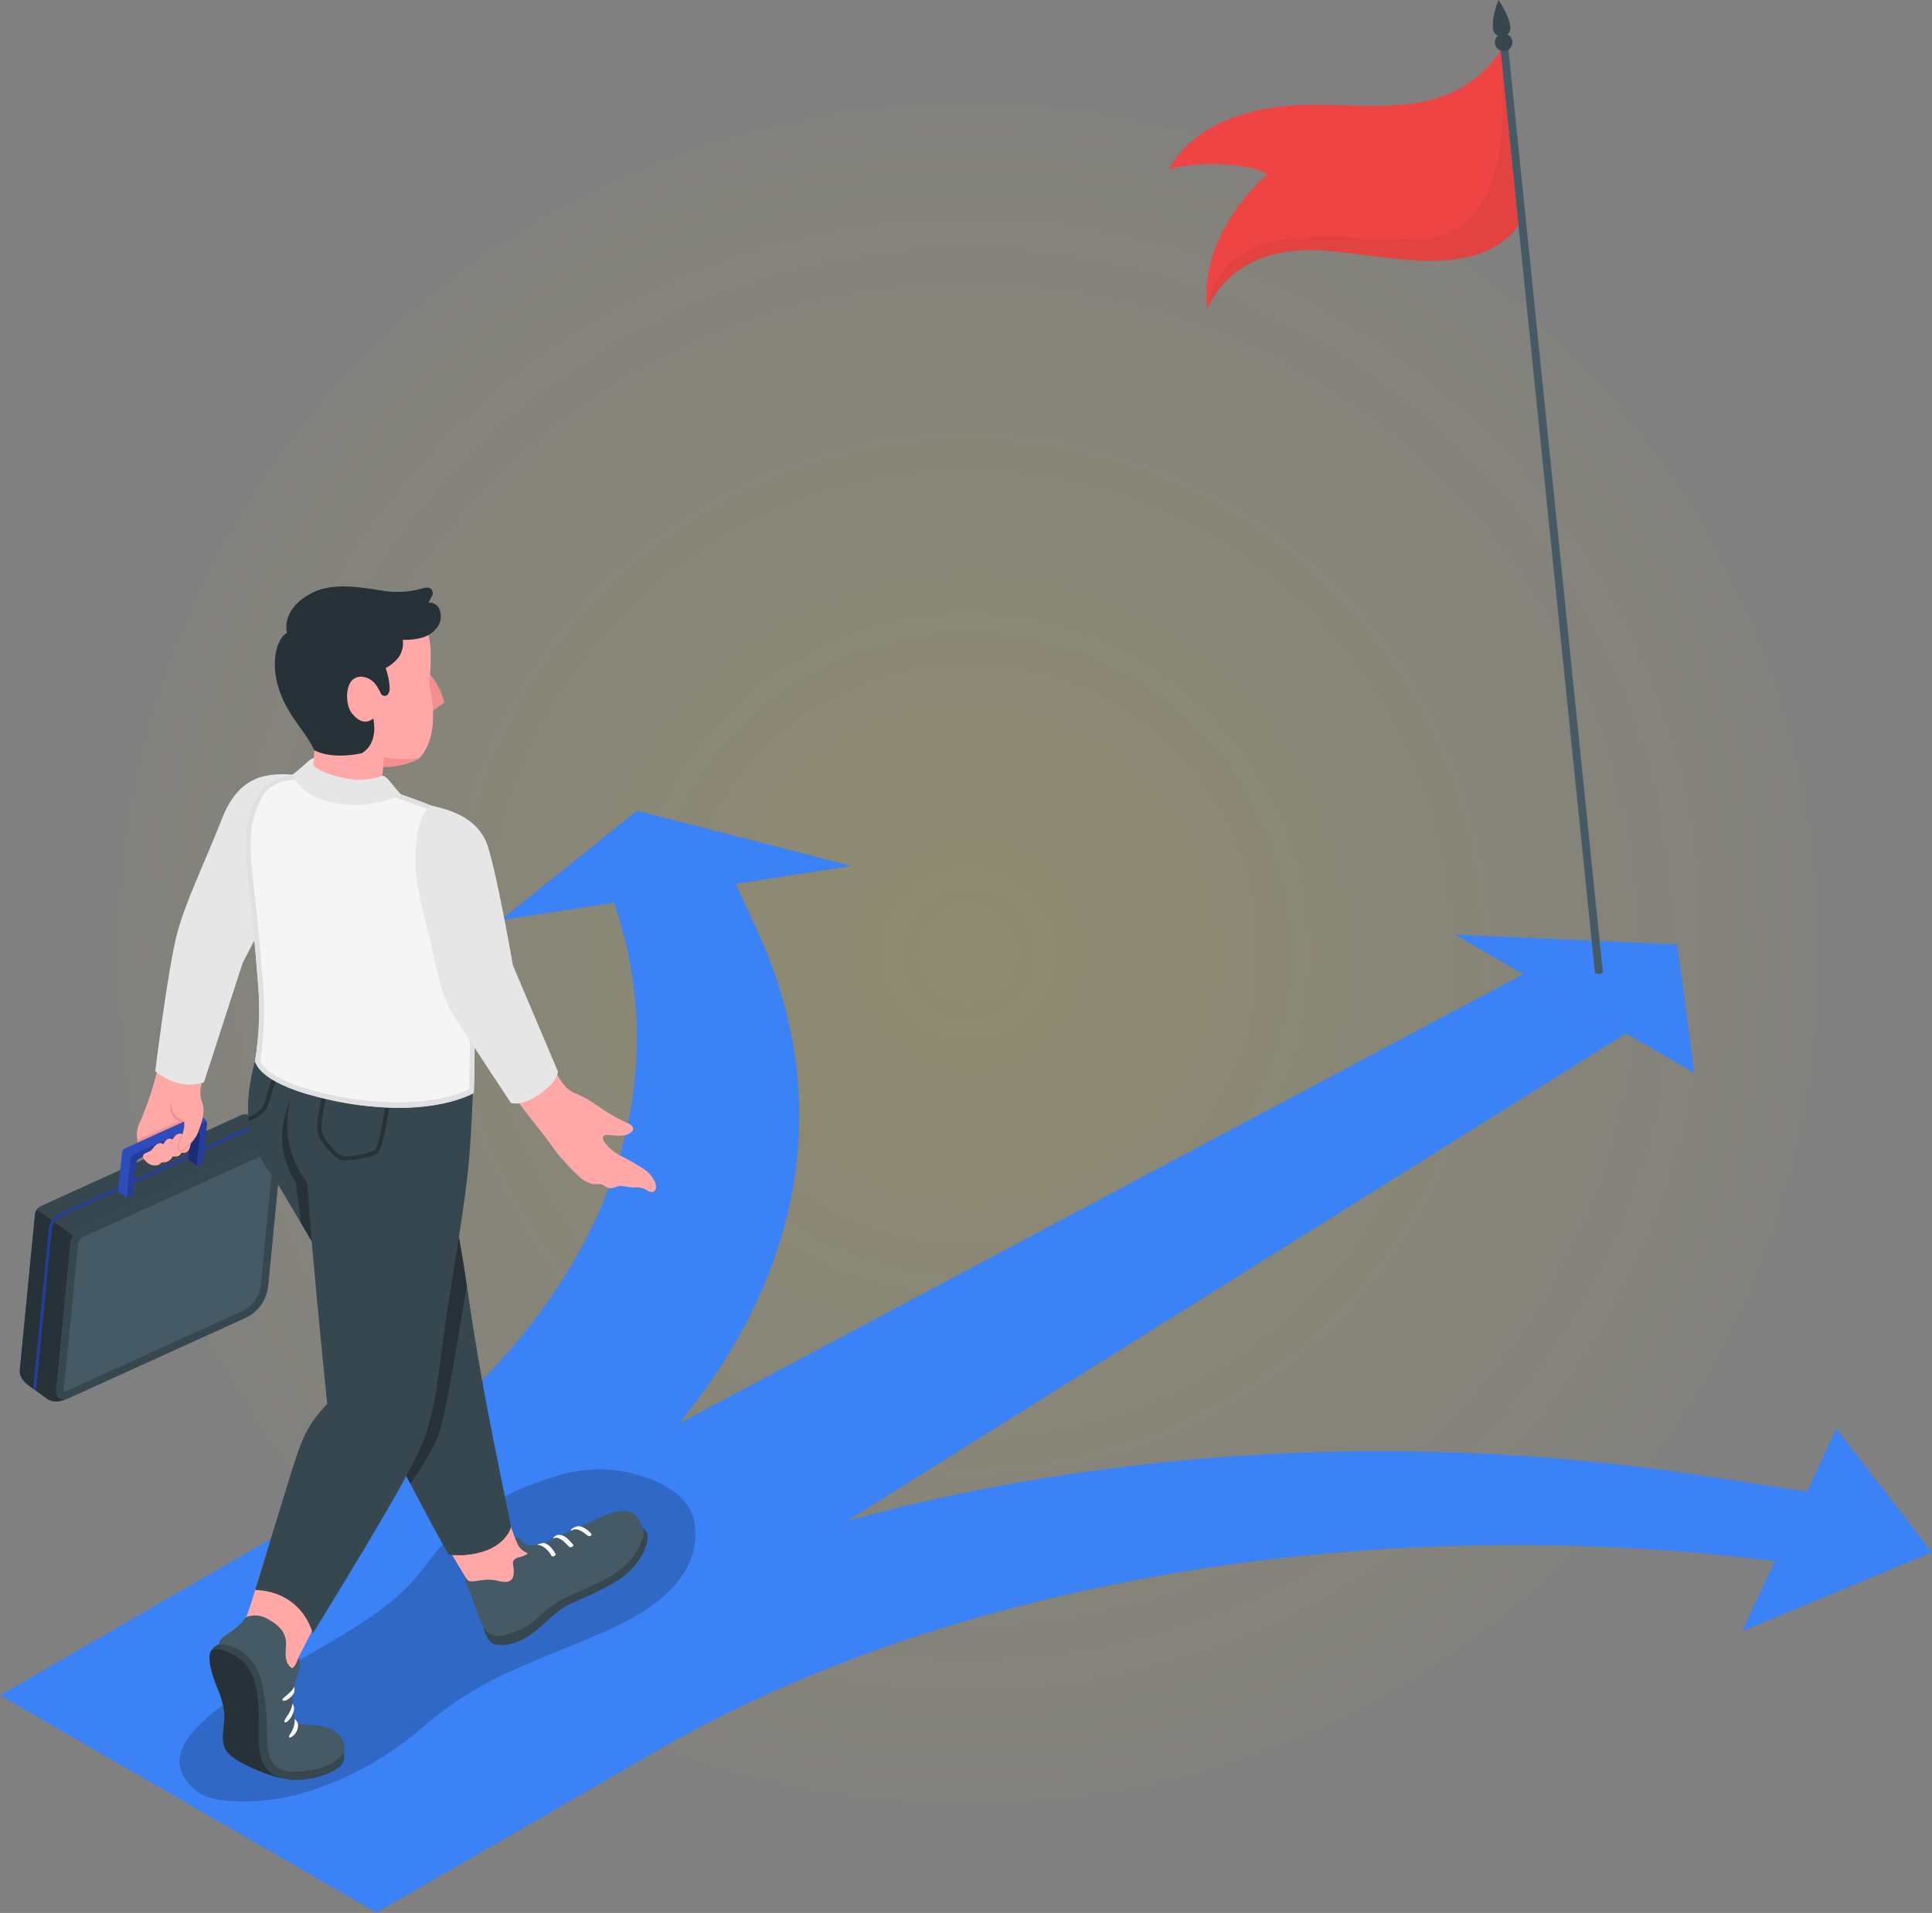 <svg width="415" height="411" viewBox="0 0 415 411" fill="none" xmlns="http://www.w3.org/2000/svg">
<rect x="0" y="0" width="415" height="411" fill="#808080" stroke="none"/>
<circle opacity="0.12" cx="208" cy="205" r="183" fill="url(#paint0_radial_1505_10689)"/>
<path d="M327.201 209.294L349.258 222.033L88.237 385.469L44.114 360.001L327.201 209.294Z" fill="#3B82F6"/>
<path d="M360.286 202.921L363.965 230.517L312.493 200.803L360.286 202.921Z" fill="#3B82F6"/>
<path d="M73.529 376.977L106.614 396.081L141.539 375.923C177.339 355.289 222.327 341.197 271.811 335.151C308.454 330.747 345.501 330.874 382.114 335.529L388.18 320.513L365.606 317.013C324.614 310.776 282.965 310.127 241.798 315.083C191.172 321.249 145.069 335.668 108.484 356.79L73.529 376.977Z" fill="#3B82F6"/>
<path d="M394.435 306.939L374.218 350.496L415 333.521L394.435 306.939Z" fill="#3B82F6"/>
<path d="M25.736 349.392L58.821 368.495L93.746 348.328C130.331 327.206 155.312 300.595 165.992 271.358C174.584 247.83 173.43 223.108 162.641 199.878L156.595 186.851L127.975 184.186C138.506 206.879 139.639 231.034 131.236 254.015C120.805 282.576 96.431 308.58 60.631 329.215L25.736 349.392Z" fill="#3B82F6"/>
<path d="M182.907 186.055L107.469 197.73L136.865 174.182L182.907 186.055Z" fill="#3B82F6"/>
<path d="M117.642 389.717L80.878 410.948L-7.62939e-06 364.249L36.764 343.018L117.642 389.717Z" fill="#3B82F6"/>
<path opacity="0.2" d="M91.999 370.039C97.688 365.362 104.007 361.509 110.769 358.591C119.413 354.669 129.794 351.205 137.01 346.941C146.379 341.399 149.96 334.727 149.278 328.012C148.884 324.207 146.624 319.986 137.969 317.183C135.441 316.353 132.814 315.859 130.157 315.712C126.432 315.579 122.713 316.098 119.168 317.247C103.286 322.054 96.54 329.44 91.21 336.613C85.881 343.786 79.4 347.954 67.761 354.733C62.784 357.621 57.444 360.456 52.733 363.388L52.626 363.462C50.24 364.795 47.947 366.287 45.762 367.928C42.778 370.476 40.156 373.108 39.079 375.89C38.002 378.672 38.535 381.624 41.712 384.417C42.763 385.355 44.03 386.018 45.4 386.346C47.146 386.765 48.933 386.986 50.729 387.007C54.259 387.124 57.791 386.845 61.26 386.176C64.002 385.623 66.694 384.842 69.307 383.841C77.677 380.72 85.378 376.036 91.999 370.039Z" fill="black"/>
<path d="M43.278 228.579C42.404 230.892 39.867 235.795 40.027 236.413C40.486 237.944 40.537 239.568 40.177 241.124C39.953 242.307 29.721 246.326 29.721 246.326L29.475 244.705C29.308 243.623 29.449 242.515 29.88 241.508C31.834 237.121 33.297 232.531 34.24 227.822L43.278 228.579Z" fill="#FFA8A7"/>
<path d="M40.294 240.079L29.475 244.95L29.678 246.325C29.678 246.325 39.91 242.307 40.134 241.124C40.294 240.74 40.294 240.41 40.294 240.079Z" fill="#F28F8F"/>
<path d="M7.518 260.884L4.267 294.288C4.107 295.909 5.163 296.953 6.484 297.912L9.799 300.289C10.165 300.607 10.596 300.843 11.061 300.981C11.526 301.119 12.015 301.155 12.496 301.089C13.17 300.984 13.826 300.787 14.446 300.502H14.521L14.723 300.406L52.647 283.172C54.006 282.551 55.178 281.585 56.046 280.369C56.914 279.153 57.447 277.73 57.592 276.243L60.545 245.802C60.562 245.422 60.489 245.044 60.331 244.697C60.174 244.351 59.936 244.046 59.639 243.809L53.979 239.77C53.664 239.573 53.308 239.451 52.938 239.414C52.568 239.377 52.195 239.426 51.847 239.557L8.797 259.115C8.457 259.287 8.164 259.539 7.944 259.851C7.722 260.156 7.576 260.511 7.518 260.884Z" fill="#37474F"/>
<path d="M7.518 260.885L4.267 294.289C4.107 295.909 5.163 296.953 6.484 297.913L9.799 300.29C10.165 300.607 10.596 300.843 11.061 300.981C11.526 301.119 12.015 301.156 12.496 301.089C13.17 300.984 13.826 300.787 14.446 300.503C12.975 301.025 11.952 300.183 12.112 298.531L15.171 267.056C15.247 266.5 15.456 265.97 15.779 265.511L7.913 259.883C7.706 260.182 7.571 260.525 7.518 260.885Z" fill="#263238"/>
<path d="M15.171 267.045C15.26 266.476 15.481 265.936 15.816 265.468C16.151 265 16.591 264.616 17.1 264.348L57.752 245.877C59.361 245.141 60.544 245.983 60.363 247.742L57.602 276.222C57.456 277.71 56.921 279.133 56.051 280.349C55.182 281.565 54.007 282.531 52.646 283.15L14.712 300.385C13.103 301.12 11.93 300.278 12.101 298.519L15.171 267.045Z" fill="#455A64"/>
<path d="M58.807 247.209C58.8 247.333 58.8 247.458 58.807 247.582L56.036 276.062C55.916 277.271 55.482 278.427 54.777 279.416C54.072 280.405 53.121 281.193 52.017 281.7L14.094 298.935C13.972 298.992 13.843 299.031 13.71 299.053C13.71 299.053 13.71 298.871 13.71 298.679L16.77 267.205C16.815 266.909 16.929 266.629 17.103 266.387C17.277 266.144 17.506 265.946 17.771 265.808L58.413 247.326C58.535 247.27 58.664 247.231 58.796 247.209M58.796 245.61C58.426 245.622 58.062 245.712 57.73 245.877L17.068 264.348C16.559 264.617 16.119 265 15.784 265.468C15.449 265.936 15.228 266.476 15.139 267.045L12.112 298.552C11.984 299.873 12.613 300.683 13.625 300.683C13.995 300.669 14.358 300.579 14.691 300.417L52.614 283.182C53.975 282.563 55.15 281.597 56.02 280.381C56.889 279.165 57.424 277.742 57.571 276.254L60.331 247.774C60.47 246.452 59.83 245.642 58.818 245.642L58.796 245.61Z" fill="#37474F"/>
<path d="M55.823 241.081L12.709 260.895C12.101 261.176 11.576 261.611 11.187 262.157C10.798 262.703 10.559 263.341 10.492 264.008L7.146 298.382L7.732 298.808L11.111 264.072C11.168 263.513 11.369 262.979 11.694 262.522C12.019 262.064 12.457 261.698 12.965 261.46L56.41 241.497L55.823 241.081Z" fill="#2D4DBF"/>
<path opacity="0.2" d="M11.185 262.164C10.795 262.707 10.556 263.343 10.492 264.008L7.146 298.382L7.732 298.808L11.111 264.072C11.171 263.515 11.373 262.983 11.697 262.526L11.185 262.164Z" fill="black"/>
<path opacity="0.2" d="M11.696 262.526C12.018 262.066 12.456 261.698 12.965 261.46L56.409 241.497L55.823 241.081L12.709 260.895C12.099 261.178 11.573 261.615 11.185 262.164" fill="black"/>
<path d="M40.912 243.937L40.411 249.107L42.319 250.471L42.99 243.607C42.99 243.255 42.788 243.085 42.468 243.234L40.912 243.937Z" fill="#2D4DBF"/>
<path opacity="0.4" d="M40.912 243.937L40.411 249.107L42.319 250.471L42.99 243.607C42.99 243.255 42.788 243.085 42.468 243.234L40.912 243.937Z" fill="black"/>
<path d="M26.202 247.668L25.382 256.035L27.204 257.346L28.579 256.717L29.251 249.853C29.28 249.661 29.354 249.479 29.467 249.321C29.58 249.164 29.729 249.036 29.901 248.947L40.293 244.193L42.425 243.212C42.744 243.063 42.979 243.212 42.947 243.585L42.276 250.45L43.65 249.831L44.471 241.454V241.347C44.463 241.171 44.416 240.999 44.335 240.843C44.255 240.687 44.141 240.55 44.002 240.441L43.235 239.887C43.076 239.79 42.898 239.731 42.714 239.712C42.529 239.694 42.343 239.717 42.169 239.78L26.852 246.74C26.677 246.831 26.526 246.962 26.413 247.124C26.299 247.285 26.227 247.472 26.202 247.668Z" fill="#2D4DBF"/>
<path opacity="0.2" d="M28.025 248.967L27.205 257.345L28.579 256.716L29.251 249.852C29.28 249.66 29.354 249.478 29.467 249.321C29.58 249.163 29.729 249.035 29.901 248.946L40.293 244.192L42.425 243.212C42.745 243.062 42.979 243.212 42.947 243.585L42.276 250.449L43.651 249.831L44.471 241.453V241.346C44.471 241.069 44.237 240.952 43.949 241.08L28.633 248.04C28.467 248.137 28.326 248.272 28.22 248.432C28.115 248.593 28.048 248.776 28.025 248.967Z" fill="black"/>
<path d="M38.673 243.553C38.896 243.554 39.112 243.625 39.292 243.755C39.434 243.522 39.635 243.329 39.874 243.196C40.113 243.064 40.383 242.996 40.656 242.999C40.776 242.983 40.898 243.007 41.004 243.067C41.109 243.126 41.193 243.218 41.242 243.329C41.258 243.406 41.258 243.486 41.242 243.563C41.171 244.338 41.065 245.105 40.922 245.866C40.896 246.431 40.674 246.97 40.294 247.39C40.118 247.538 39.907 247.638 39.681 247.681C39.455 247.724 39.222 247.708 39.004 247.635C38.842 248 38.544 248.287 38.173 248.434C38.087 248.434 37.011 248.562 37.107 248.434C36.896 248.886 36.544 249.257 36.103 249.492C35.663 249.726 35.159 249.812 34.666 249.735C34.666 249.735 34.378 250.566 32.854 250.385C32.366 250.277 31.913 250.051 31.532 249.728C31.151 249.405 30.855 248.994 30.669 248.53C30.754 248.072 30.914 247.88 31.436 247.678C31.692 247.571 31.969 247.464 32.225 247.337C32.558 247.092 32.844 246.789 33.067 246.441C33.313 246.119 33.636 245.862 34.005 245.695C34.193 245.617 34.398 245.592 34.599 245.622C34.8 245.652 34.989 245.736 35.146 245.866C35.212 245.553 35.376 245.269 35.614 245.056C35.8 244.828 36.061 244.673 36.35 244.619C36.435 244.619 37.128 244.725 37.043 244.906C37.227 244.446 37.547 244.052 37.959 243.777C38.174 243.64 38.42 243.563 38.673 243.553Z" fill="#FFA8A7"/>
<path d="M44.803 227.8C44.142 230.859 42.479 233.609 43.215 236.178C43.715 237.915 43.854 237.734 43.652 239.503C43.539 240.295 43.347 241.074 43.076 241.827C42.948 242.189 42.82 242.562 42.682 242.893C42.553 243.285 42.393 243.667 42.202 244.033C41.916 244.483 41.591 244.907 41.232 245.302C40.657 246.031 39.987 246.68 39.239 247.231L39.111 247.305C39.013 247.33 38.909 247.326 38.813 247.294C38.717 247.262 38.631 247.203 38.567 247.124C37.896 246.389 38.397 245.323 38.749 244.587C39.226 243.794 39.511 242.9 39.58 241.976C39.58 241.859 39.58 241.496 39.58 240.91L38.631 240.676C38.631 240.676 35.572 239.94 35.519 238.459C35.466 236.977 36.638 235.56 37.523 233.822C38.408 232.085 38.77 230.955 39.655 226.479L44.803 227.8Z" fill="#FFA8A7"/>
<path d="M42.202 244.075C41.49 245.204 40.617 246.224 39.612 247.102C39.441 247.219 39.303 247.443 38.994 247.464C37.576 247.198 38.248 245.332 38.727 244.49C39.187 243.737 39.477 242.894 39.58 242.018C39.563 242.912 39.321 243.788 38.877 244.565C38.504 245.332 37.811 246.91 38.994 247.262C40.226 246.376 41.306 245.296 42.191 244.064L42.202 244.075Z" fill="#F28F8F"/>
<path d="M39.345 240.665C38.972 240.473 38.567 240.334 38.215 240.11C37.941 239.927 37.706 239.691 37.522 239.417C37.007 238.761 36.752 237.937 36.808 237.105C36.808 237.105 36.808 236.966 36.733 237.105C36.597 237.564 36.563 238.047 36.635 238.521C36.707 238.994 36.882 239.446 37.149 239.844C37.387 240.215 37.708 240.525 38.087 240.75C38.279 240.867 38.487 240.953 38.705 241.006C38.917 241.091 39.154 241.091 39.366 241.006C39.452 240.878 39.409 240.696 39.345 240.665Z" fill="#F28F8F"/>
<path d="M62.965 166.439C56.367 165.927 51.091 167.238 47.67 175.925C43.822 185.741 40.017 193.309 38.077 200.44C36.137 207.57 33.344 230.156 33.344 230.156C33.344 230.156 38.333 234.504 43.822 232.522L52.136 206.856L62.933 186.082L62.965 166.439Z" fill="#E6E6E6"/>
<path d="M137.968 328.493C138.427 328.173 139.109 329.356 139.119 330.103C139.119 332.234 137.734 335.357 134.621 338.128C131.509 340.9 124.037 343.831 121.884 344.918C119.731 346.005 116.704 349.107 114.796 350.62C111.311 353.36 108.114 353.765 106.174 353.232C105.827 353.101 105.513 352.898 105.25 352.637C104.988 352.377 104.783 352.063 104.649 351.718C103.871 350.247 103.839 349.885 103.999 349.81L137.968 328.493Z" fill="#37474F"/>
<path d="M102.113 345.344C102.704 347.269 103.573 349.096 104.693 350.769C105.234 351.117 105.842 351.346 106.477 351.441C107.113 351.537 107.762 351.497 108.381 351.323C111.288 350.618 113.953 349.146 116.098 347.06C117.612 345.617 119.32 344.39 121.171 343.415C123.42 342.349 128.483 340.132 130.679 338.949C132.74 337.842 134.553 336.326 136.008 334.493C137.074 333.023 138.427 330.326 138.289 328.94C137.308 326.063 136.157 324.677 134.175 324.613C132.192 324.549 129.687 325.679 126.426 327.16C125.445 327.608 124.23 328.226 123.697 328.439C121.672 329.292 119.817 330.145 118.368 330.859C117.149 331.551 115.79 331.962 114.392 332.063C113.751 332.114 113.112 331.945 112.58 331.584C111.909 331.083 111.376 330.102 110.758 330.369C110.758 330.369 101.026 338.192 100.216 338.768C99.406 339.343 100.589 340.516 102.113 345.344Z" fill="#455A64"/>
<path d="M124.377 327.906C124.847 327.975 125.297 328.142 125.699 328.396C126.134 328.675 126.535 329.004 126.893 329.377C127.34 329.846 126.722 330.325 126.104 329.846C125.616 329.427 125.079 329.069 124.505 328.78C124.096 328.589 123.634 328.54 123.194 328.641L122.619 328.886C122.544 328.396 123.812 327.863 124.377 327.906Z" fill="#FAFAFA"/>
<path d="M119.219 330.037C119.388 329.914 119.58 329.828 119.784 329.784C119.987 329.74 120.198 329.739 120.402 329.781C120.924 329.887 121.407 330.134 121.799 330.495C122.28 330.92 122.726 331.383 123.131 331.881C123.365 332.211 122.534 332.659 122.225 332.318C121.831 331.885 121.414 331.472 120.978 331.081C120.743 330.89 119.805 330.207 119.177 330.431L118.91 330.559C118.836 330.442 118.91 330.261 119.059 330.176C119.108 330.124 119.161 330.077 119.219 330.037Z" fill="#FAFAFA"/>
<path d="M116.332 331.593C116.601 331.497 116.894 331.497 117.163 331.593C117.499 331.741 117.809 331.943 118.08 332.19C118.561 332.661 118.971 333.199 119.295 333.789C119.561 334.237 118.666 334.578 118.474 334.29C118.056 333.481 117.431 332.796 116.662 332.308C116.314 332.105 115.924 331.985 115.522 331.956C115.522 331.871 115.618 331.785 115.703 331.753C115.788 331.721 116.183 331.593 116.332 331.593Z" fill="#FAFAFA"/>
<path d="M93.394 327.586C93.394 327.586 98.852 337.254 100.365 339.407C100.845 340.1 102.39 339.62 103.275 339.535C104.333 339.356 105.414 339.356 106.473 339.535C109.286 340.323 110.875 339.982 110.214 336.23C110.075 335.463 110.331 334.951 111.28 334.642C111.993 334.509 112.676 334.245 113.294 333.864C113.347 333.747 113.209 333.63 113.092 333.576C112.62 333.387 112.194 333.099 111.843 332.731C111.492 332.364 111.223 331.925 111.056 331.445C109.105 327.235 107.336 318.548 107.336 318.548L93.394 327.586Z" fill="#FFA8A7"/>
<path d="M52.018 349.202C53.691 346.527 54.597 341.379 58.274 330.901L71.928 340.91L64.105 356.109C63.832 356.798 63.625 357.512 63.486 358.241C61.664 360.916 52.018 349.202 52.018 349.202Z" fill="#FFA8A7"/>
<path d="M46.943 354.915C46.943 354.755 46.89 353.498 46.943 353.348C47.306 351.984 48.148 351.611 49.224 350.854C50.313 350.126 51.311 349.271 52.198 348.307C52.56 347.806 52.624 347.55 53.189 347.326C53.917 347.097 54.685 347.029 55.442 347.126C56.198 347.224 56.925 347.485 57.57 347.891C60.661 349.522 61.61 351.483 61.428 353.604C61.3 355.224 61.162 357.377 62.59 358.337C63.187 358.742 64.125 356.205 64.125 356.205C64.999 357.687 63.763 359.722 63.123 362.717C62.743 364.366 62.714 366.077 63.038 367.738C63.347 370.36 63.709 370.349 65.106 370.53C66.299 370.69 69.71 370.466 71.778 371.905C72.573 372.361 73.205 373.054 73.588 373.887C73.97 374.721 74.082 375.652 73.91 376.552C73.537 377.565 70.435 382.457 59.105 380.624C55.811 380.102 48.904 374.932 49.011 374.442C49.07 373.95 49.07 373.452 49.011 372.96C49.011 371.798 48.926 370.647 48.873 369.486C48.916 368.377 48.852 367.267 48.681 366.171C48.474 365.269 48.331 364.354 48.254 363.431C48.041 361.108 47.825 358.781 47.604 356.45C47.455 355.725 46.858 355.576 46.943 354.915Z" fill="#455A64"/>
<path d="M45.526 354.456C44.46 355.522 45.078 358.719 46.592 362.439C47.263 364.113 48.5 366.99 48.137 370.049C47.775 373.108 47.7 374.547 48.489 375.986C49.725 378.225 56.312 381.092 60.214 381.998C57.871 378.702 56.507 374.811 56.28 370.774C55.897 364.027 55.374 359.679 52.294 356.684C48.35 352.91 45.526 354.456 45.526 354.456Z" fill="#263238"/>
<path d="M73.846 376.499C73.846 376.499 71.576 380.763 62.804 380.624C59.35 380.571 57.474 378.887 57.41 373.632C57.315 367.312 56.803 360.927 54.757 357.783C52.71 354.638 49.427 353.125 46.922 353.349C46.338 353.513 45.838 353.894 45.526 354.415C45.526 354.415 48.052 353.583 51.985 356.845C54.895 359.254 55.673 364.306 55.63 370.552C55.63 373.238 55.449 376.297 56.238 378.333C56.597 379.233 57.164 380.036 57.892 380.677C58.62 381.318 59.488 381.778 60.427 382.02C65.191 383.363 71.725 381.157 73.366 379.143C73.633 378.763 73.814 378.33 73.897 377.874C73.98 377.417 73.963 376.948 73.846 376.499Z" fill="#37474F"/>
<path d="M63.304 369.336C63.664 369.592 63.918 369.971 64.018 370.402C64.061 370.94 63.959 371.48 63.723 371.965C63.487 372.45 63.125 372.864 62.675 373.162C62.153 373.482 61.695 373.376 62.526 372.267C63.058 371.383 63.328 370.367 63.304 369.336Z" fill="#FAFAFA"/>
<path d="M62.835 366.064C62.835 366.064 63.112 366.235 63.186 367.13C63.048 368.244 62.483 369.261 61.609 369.966C60.682 370.413 61.183 369.347 61.609 368.825C62.217 368.007 62.636 367.064 62.835 366.064Z" fill="#FAFAFA"/>
<path d="M63.144 362.439C63.144 362.439 63.443 362.525 63.144 363.74C62.715 364.497 62.043 365.086 61.236 365.413C60.639 365.488 60.352 365.189 61.087 364.656C61.609 364.241 63.038 363.026 63.144 362.439Z" fill="#FAFAFA"/>
<path d="M85.527 227.268C85.527 227.268 90.856 233.663 94.054 245.515C96.951 256.57 99.161 267.794 100.673 279.122C101.44 284.184 102.165 289.066 103.935 298.808C105.608 308.06 109.765 328.066 109.765 328.066C109.765 328.066 109.04 331.125 104.915 332.926C102.208 333.992 99.275 334.359 96.388 333.992C96.388 333.992 93.564 329.164 87.68 317.812C84.985 312.877 83.153 307.516 82.266 301.963C81.561 298.192 81.154 294.372 81.051 290.537L58.913 253.04C56.998 250.773 55.497 248.186 54.479 245.398C51.356 237.564 55.342 226.266 55.342 226.266L85.527 227.268Z" fill="#37474F"/>
<path d="M85.527 227.268C85.527 227.268 90.856 233.663 94.054 245.515C96.951 256.57 99.161 267.794 100.673 279.122C101.44 284.184 102.165 289.066 103.935 298.808C105.608 308.06 109.765 328.066 109.765 328.066C109.765 328.066 109.04 331.125 104.915 332.926C102.208 333.992 99.275 334.359 96.388 333.992C96.388 333.992 93.564 329.164 87.68 317.812C84.985 312.877 83.153 307.516 82.266 301.963C81.561 298.192 81.154 294.372 81.051 290.537L58.913 253.04C56.998 250.773 55.497 248.186 54.479 245.398C51.356 237.564 55.342 226.266 55.342 226.266L85.527 227.268Z" fill="#37474F"/>
<path d="M100.226 276.233C98.787 265.878 96.722 255.62 94.043 245.515C93.173 242.281 92.043 239.123 90.665 236.071L62.675 235.581C60.544 240.452 58.945 246.538 63.507 253.978L64.7 262.846L81.019 290.558C81.123 294.393 81.529 298.213 82.234 301.984C83.122 307.537 84.953 312.898 87.648 317.833L88.16 318.814C90.257 315.813 92.127 312.66 93.756 309.381C95.355 305.587 96.463 298.254 98.136 288.981C98.744 285.581 99.543 280.624 100.226 276.233Z" fill="#263238"/>
<path d="M67.11 227.268C63.887 231.056 61.992 235.795 61.717 240.761C61.499 245.576 63.011 250.31 65.98 254.106C67.046 270.35 70.297 301.633 70.297 301.633C66.034 306.056 64.893 308.902 62.41 316.832C60.907 321.639 56.505 336.177 54.8 341.602C65.213 342.05 67.174 350.971 67.174 350.971C67.174 350.971 79.794 330.624 86.168 319.134C90.879 310.607 91.497 308.614 92.755 303.551C94.013 298.488 94.279 293.798 95.825 283.236C97.37 272.673 100.088 258.103 100.877 247.7C101.665 237.297 101.772 226.266 101.772 226.266L67.11 227.268Z" fill="#37474F"/>
<path d="M53.339 239.994C54.582 239.591 55.672 238.817 56.462 237.777C56.834 237.053 57.107 236.282 57.272 235.485C57.589 234.144 58.028 232.835 58.583 231.573L59.383 231.936C58.858 233.157 58.434 234.419 58.114 235.709C57.936 236.593 57.63 237.448 57.208 238.246C56.269 239.516 54.934 240.439 53.414 240.868C53.392 240.58 53.36 240.292 53.339 239.994Z" fill="#263238"/>
<path d="M74.209 249.299C74.021 249.319 73.831 249.319 73.644 249.299C72.365 249.022 71.373 248.159 69.38 245.633C67.877 243.714 68.026 242.328 68.314 240.048C68.41 239.206 69.295 234.718 69.38 233.535L70.222 234.004C70.222 235.209 69.316 239.333 69.22 240.143C68.975 242.414 68.858 243.458 70.137 245.1C71.96 247.434 72.834 248.212 73.878 248.436C76.166 248.487 78.437 248.032 80.529 247.104C81.211 246.635 82.362 240.708 83.034 235.592L83.908 235.71C83.567 238.321 82.352 246.912 81.03 247.828C79.708 248.745 75.978 249.353 74.209 249.299Z" fill="#263238"/>
<path d="M55.121 171.151C52.147 176.832 52.509 181.927 53.373 189.91C54.161 197.275 54.716 201.826 55.398 210.929C55.922 216.587 55.718 222.29 54.79 227.897C54.79 227.897 55.078 232.299 68.05 235.603C90.838 241.412 101.773 234.793 101.773 234.793C101.773 234.793 102.328 222.003 101.443 205.173C100.452 186.361 100.121 183.611 98.672 179.134C97.519 176.509 95.445 174.397 92.841 173.197C90.571 172.131 85.157 170.405 81.938 169.158C76.754 167.35 71.301 166.435 65.811 166.45C59.32 166.013 56.666 168.198 55.121 171.151Z" fill="#F5F5F5"/>
<path d="M64.213 167.452C64.703 167.452 65.214 167.452 65.737 167.452H66.12C71.376 167.47 76.592 168.363 81.554 170.095C82.865 170.596 84.538 171.161 86.159 171.769C88.578 172.622 91.083 173.506 92.394 174.103C94.76 175.171 96.655 177.066 97.723 179.432C99.098 183.696 99.418 186.009 100.43 205.141C101.187 219.637 100.878 231.308 100.782 234.047C99.269 234.782 94.248 236.84 85.668 236.84C79.814 236.818 73.984 236.067 68.316 234.601C57.583 231.873 56.059 228.473 55.877 227.929C56.776 222.29 56.973 216.562 56.464 210.875C55.888 203.169 55.398 198.714 54.79 193.075L54.428 189.814C53.575 181.852 53.234 177.087 56.069 171.694C57.135 169.626 58.958 167.516 64.213 167.516M64.213 166.45C58.883 166.45 56.538 168.507 55.121 171.204C52.147 176.885 52.509 181.98 53.373 189.963C54.161 197.328 54.716 201.879 55.398 210.982C55.922 216.641 55.718 222.343 54.79 227.95C54.79 227.95 55.078 232.352 68.05 235.656C73.783 237.179 79.683 237.982 85.615 238.044C96.497 238.044 101.773 234.846 101.773 234.846C101.773 234.846 102.328 222.056 101.443 205.226C100.452 186.414 100.121 183.664 98.672 179.187C97.519 176.562 95.445 174.45 92.841 173.25C90.571 172.185 85.157 170.458 81.938 169.211C76.853 167.431 71.507 166.516 66.12 166.503H65.811C65.246 166.503 64.745 166.503 64.213 166.503V166.45Z" fill="#E0E0E0"/>
<path d="M82.503 162.72L81.864 169.637C78.069 170.458 68.871 169.872 67.144 167.506L67.507 161.11L82.503 162.72Z" fill="#FFA8A7"/>
<path d="M92.362 144.983C92.362 144.983 94.12 146.316 95.453 150.91L92.852 152.817C91.999 149.588 91.072 146.305 92.362 144.983Z" fill="#F28F8F"/>
<path d="M85.647 132.13C92.117 132.556 93.194 135.924 92.234 146.945C94.505 157.412 91.371 161.558 90.017 162.933C86.98 164.564 83.878 164.841 79.668 163.743C76.47 162.901 68.338 160.492 64.938 155.451C60.93 149.524 59.886 140.529 64.149 137.15C70.139 132.407 83.079 131.959 85.647 132.13Z" fill="#FFA8A7"/>
<path d="M90.016 162.921C89.27 163.678 84.954 165.053 82.289 164.755L82.502 162.719C84.986 163.132 87.514 163.2 90.016 162.921Z" fill="#F28F8F"/>
<path d="M86.329 139.739C86.193 140.214 85.988 140.666 85.722 141.082C84.967 142.113 83.981 142.952 82.844 143.534C83.322 144.88 83.612 146.286 83.707 147.712C83.745 148.172 83.641 148.634 83.409 149.033C83.335 149.179 83.222 149.301 83.083 149.387C82.944 149.472 82.783 149.518 82.62 149.518C82.457 149.518 82.297 149.472 82.157 149.387C82.018 149.301 81.905 149.179 81.831 149.033C81.486 148.251 81.046 147.513 80.52 146.838C79.844 146.049 78.898 145.54 77.866 145.41C73.965 145.026 73.955 151.101 75.511 153.158C78.069 156.516 80.179 154.363 80.179 154.363C80.179 154.363 81.49 159.554 77.728 161.824C77.728 161.824 71.674 163.316 67.538 161.216C65.652 157.326 63.093 155.056 61.068 150.909C57.508 143.651 59.214 137.288 61.633 135.987C60.951 132.598 63.019 129.272 67.4 127.205C71.78 125.137 77.685 126.203 82.322 126.938C85.059 127.377 87.859 127.217 90.529 126.469C90.903 126.352 91.289 126.28 91.68 126.256C91.881 126.24 92.084 126.274 92.269 126.354C92.455 126.434 92.618 126.557 92.746 126.714C92.874 126.936 92.941 127.188 92.941 127.445C92.941 127.701 92.874 127.953 92.746 128.175C92.475 128.606 92.233 129.055 92.021 129.518C92.506 129.445 93.001 129.536 93.428 129.778C93.855 130.019 94.189 130.397 94.376 130.85C94.649 131.484 94.753 132.178 94.676 132.864C94.599 133.55 94.346 134.204 93.939 134.762C93.109 135.869 91.93 136.665 90.593 137.021C89.262 137.372 87.886 137.523 86.51 137.469C86.639 138.229 86.577 139.009 86.329 139.739Z" fill="#263238"/>
<path d="M82.151 166.685C83.142 166.685 84.219 168.678 86.148 170.692C81.93 172.759 77.165 173.438 72.537 172.632C64.383 171.407 62.816 166.45 62.816 166.45C62.816 166.45 64.682 165.011 65.662 164.052C66.856 162.88 67.442 162.858 67.442 162.858L67.346 164.532C67.346 164.532 68.913 166.152 73.88 167.154C76.625 167.794 79.496 167.632 82.151 166.685Z" fill="#E6E6E6"/>
<path d="M111.005 214.68C111.005 214.68 108.67 202.956 106.976 194.802C105.281 186.648 105.91 177.151 93.034 173.911C90.902 177.109 89.517 182.15 90.231 188.364C90.945 194.578 93.791 204.352 94.494 207.624C95.774 212.737 97.869 217.609 100.698 222.056C104.78 228.131 112.422 238.406 115.492 242.179C116.92 243.927 118.156 245.697 119.478 247.509C120.959 249.344 122.565 251.075 124.285 252.689C125.083 253.487 126.075 254.064 127.163 254.362C127.856 254.554 128.549 254.288 129.199 254.469C129.849 254.65 130.265 255.279 131.096 255.3C131.927 255.321 132.716 254.714 133.526 254.789C134.367 254.964 135.217 255.085 136.074 255.151C136.789 255.04 137.521 255.106 138.205 255.343C138.823 255.599 139.697 256.409 140.412 256.004C141.126 255.599 140.966 254.661 140.689 253.936C140.03 252.565 138.946 251.443 137.598 250.738C136.297 249.9 134.948 249.139 133.558 248.457C132.226 247.819 131.05 246.894 130.115 245.75C129.455 245.004 129.05 243.863 130.371 243.853C131.959 243.853 133.942 244.439 135.391 243.426C136.393 242.734 136.052 241.849 135.082 241.423C133.482 240.73 131.935 239.917 130.456 238.992C128.943 238.055 127.547 236.967 126.022 236.072C125.204 235.615 124.357 235.213 123.486 234.868C121.088 233.866 120.043 231.468 118.828 229.346C117.144 226.426 112.891 218.613 111.005 214.68Z" fill="#FFA8A7"/>
<path d="M92.416 202.189C92.416 202.189 90.156 193.31 89.57 189.59C88.984 185.87 88.664 176.224 92.512 173.059C95.283 173.73 102.712 175.052 104.854 182.044C106.997 189.036 110.184 207.422 110.184 207.422L119.862 230.263C119.862 230.263 119.862 232.395 115.843 235.134C111.825 237.873 109.725 236.946 109.725 236.946C109.725 236.946 101.742 224.859 97.873 218.901C95.294 214.904 94.654 212.218 92.416 202.189Z" fill="#E6E6E6"/>
<path d="M342.586 208.862L322.162 9.25L323.857 9.072L344.273 208.729C344.335 209.368 342.64 209.51 342.586 208.862Z" fill="#455A64"/>
<path d="M324.86 9.312C324.819 9.681 324.67 10.031 324.431 10.316C324.192 10.6 323.873 10.808 323.516 10.912C323.159 11.016 322.779 11.012 322.424 10.9C322.069 10.789 321.756 10.574 321.523 10.284C321.29 9.994 321.148 9.642 321.115 9.271C321.082 8.9 321.16 8.528 321.339 8.202C321.517 7.876 321.789 7.61 322.118 7.437C322.448 7.265 322.822 7.195 323.191 7.234C323.438 7.26 323.677 7.334 323.895 7.452C324.112 7.571 324.304 7.731 324.46 7.925C324.615 8.118 324.73 8.34 324.799 8.578C324.868 8.816 324.888 9.065 324.86 9.312Z" fill="#37474F"/>
<path d="M324.443 5.779C324.501 6.275 324.359 6.775 324.048 7.167C323.738 7.559 323.284 7.811 322.788 7.869C322.291 7.927 321.792 7.785 321.4 7.474C321.008 7.164 320.755 6.71 320.697 6.213C320.387 3.551 321.878 0 321.878 0C321.878 0 324.133 3.124 324.443 5.779Z" fill="#37474F"/>
<path d="M322.331 10.855C311.679 26.629 293.731 21.942 279.404 22.563C263.88 23.229 255.012 29.185 251 36.428C255.332 34.786 267.945 34.653 272.223 37.476C272.223 37.476 257.569 49.379 259.291 66.209C263.125 58.602 270.528 52.415 286.248 53.986C300.095 55.406 317.857 59.844 326.165 48.429L322.331 10.855Z" fill="#EF4444"/>
<path opacity="0.1" d="M311.191 50.009C299.154 55.06 263.578 42.02 259.326 66.209C263.161 58.602 270.563 52.415 286.284 53.986C300.095 55.406 317.857 59.844 326.165 48.429L322.331 10.855C323.804 25.652 323.227 44.959 311.191 50.009Z" fill="#673620"/>
<defs>
<radialGradient id="paint0_radial_1505_10689" cx="0" cy="0" r="1" gradientUnits="userSpaceOnUse" gradientTransform="translate(208 205) rotate(90) scale(183)">
<stop stop-color="#FFE000"/>
<stop offset="1" stop-color="#FFE000" stop-opacity="0.12"/>
</radialGradient>
</defs>
</svg>
